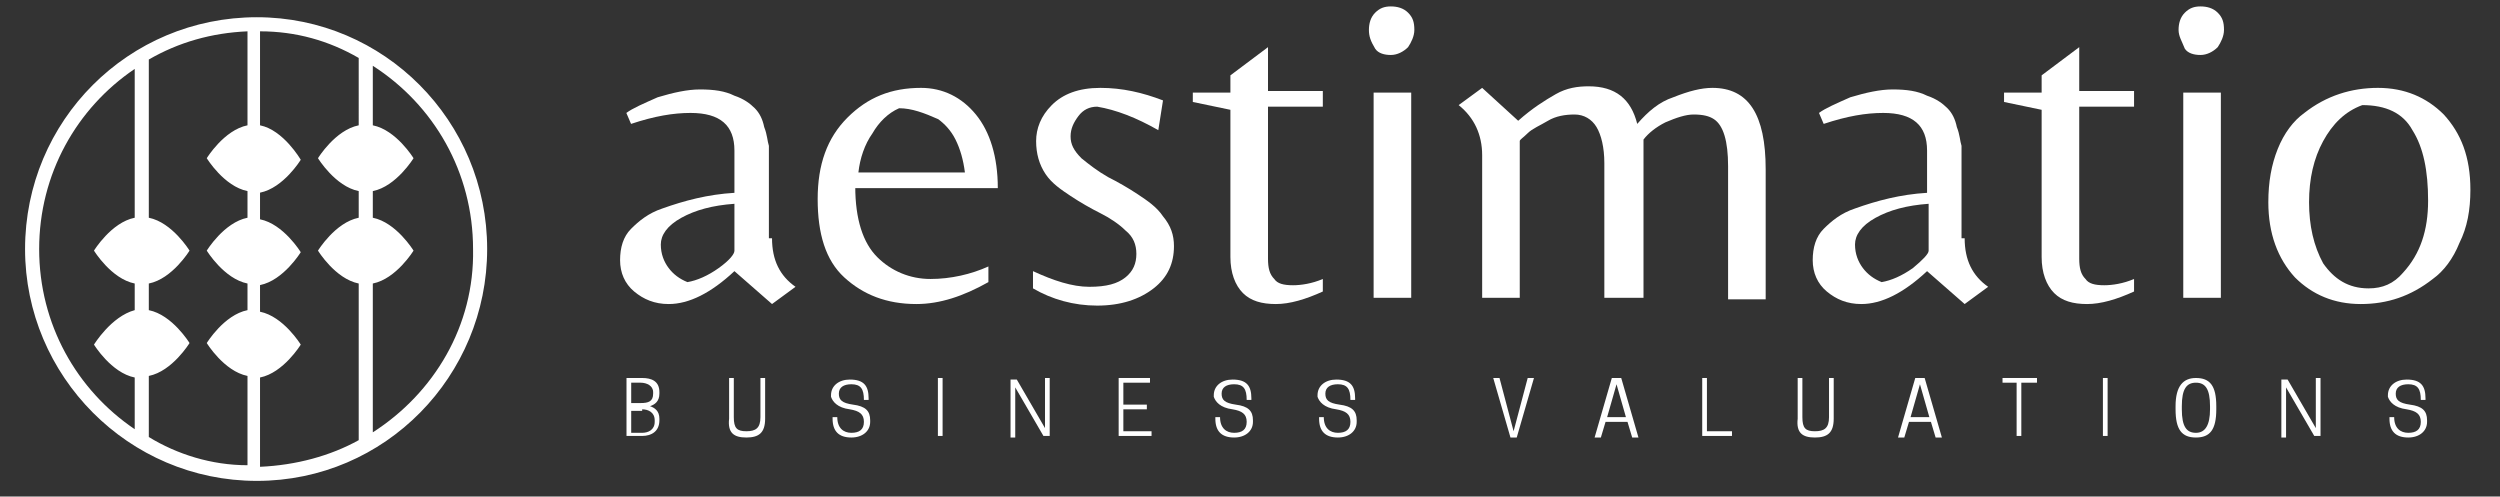 <?xml version="1.0" encoding="utf-8"?>
<!-- Generator: Adobe Illustrator 27.7.0, SVG Export Plug-In . SVG Version: 6.00 Build 0)  -->
<svg version="1.1" id="Layer_1" xmlns="http://www.w3.org/2000/svg" xmlns:xlink="http://www.w3.org/1999/xlink" x="0px" y="0px"
	 viewBox="0 0 159.6 31.7" style="enable-background:new 0 0 159.6 31.7;" xml:space="preserve">
<rect x="0" y="0" width="159.6" height="31.7" fill="#333333" stroke="none"/>
<style type="text/css">
	.st0{enable-background:new    ;}
	.st1{fill:#FFFFFF;}
</style>
<g>
	<g class="st0">
		<g transform="translate(91.986, 74.61)">
			<g>
				<path class="st1" d="M-45.1-58.6v-3c-1.4,0.1-2.5,0.4-3.4,0.9c-0.9,0.5-1.3,1.1-1.3,1.7c0,0.6,0.2,1.1,0.5,1.5
					c0.3,0.4,0.7,0.7,1.2,0.9c0.6-0.1,1.3-0.4,2-0.9C-45.4-58-45.1-58.4-45.1-58.6z M-42.7-59.4c0,1.4,0.5,2.4,1.5,3.1l-1.5,1.1
					l-2.4-2.1c-1.5,1.4-2.9,2.1-4.2,2.1c-0.9,0-1.6-0.3-2.2-0.8c-0.6-0.5-0.9-1.2-0.9-2c0-0.8,0.2-1.5,0.7-2c0.5-0.5,1.1-1,2-1.3
					c1.4-0.5,2.9-0.9,4.6-1v-2.7c0-1.6-0.9-2.4-2.8-2.4c-1.1,0-2.3,0.2-3.8,0.7l-0.3-0.7c0.4-0.3,1.1-0.6,2-1c1-0.3,1.9-0.5,2.7-0.5
					c0.9,0,1.6,0.1,2.2,0.4c0.6,0.2,1,0.5,1.3,0.8c0.3,0.3,0.5,0.7,0.6,1.2c0.2,0.5,0.2,0.9,0.3,1.2c0,0.3,0,0.7,0,1.2V-59.4z"/>
			</g>
		</g>
	</g>
	<g class="st0">
		<g transform="translate(105, 74.61)">
			<g>
				<path class="st1" d="M-50.4-62.7c0,2.1,0.5,3.6,1.4,4.5c0.9,0.9,2.1,1.4,3.4,1.4c1.3,0,2.6-0.3,3.7-0.8v1
					c-1.6,0.9-3.1,1.4-4.6,1.4c-1.9,0-3.4-0.6-4.6-1.7c-1.2-1.1-1.7-2.8-1.7-5c0-2.2,0.6-3.9,1.9-5.2c1.3-1.3,2.8-1.9,4.7-1.9
					c1.4,0,2.6,0.6,3.5,1.7c0.9,1.1,1.4,2.7,1.4,4.7H-50.4z M-47.6-67.7c-0.7,0.3-1.3,0.9-1.7,1.6c-0.5,0.7-0.8,1.6-0.9,2.5h6.8
					c-0.1-0.8-0.3-1.5-0.6-2.1c-0.3-0.6-0.7-1-1.1-1.3C-46-67.4-46.8-67.7-47.6-67.7z"/>
			</g>
		</g>
	</g>
	<g class="st0">
		<g transform="translate(118.746, 74.61)">
			<g>
				<path class="st1" d="M-48.7-67.8c-0.5,0-0.9,0.2-1.2,0.6c-0.3,0.4-0.5,0.8-0.5,1.3c0,0.5,0.2,0.9,0.7,1.4c0.5,0.4,1,0.8,1.7,1.2
					c0.6,0.3,1.3,0.7,1.9,1.1c0.6,0.4,1.2,0.8,1.6,1.4c0.5,0.6,0.7,1.2,0.7,1.9c0,1.1-0.4,2-1.3,2.7c-0.9,0.7-2.1,1.1-3.6,1.1
					c-1.5,0-2.9-0.4-4.1-1.1v-1.1c1.3,0.6,2.5,1,3.6,1c1.1,0,1.8-0.2,2.3-0.6c0.5-0.4,0.7-0.9,0.7-1.5c0-0.6-0.2-1.1-0.7-1.5
					c-0.4-0.4-1-0.8-1.6-1.1c-0.6-0.3-1.3-0.7-1.9-1.1c-0.6-0.4-1.2-0.8-1.6-1.4c-0.4-0.6-0.6-1.3-0.6-2.1c0-0.8,0.3-1.6,1-2.3
					c0.7-0.7,1.7-1.1,3.1-1.1s2.7,0.3,4,0.8l-0.3,1.9C-46.2-67.1-47.5-67.6-48.7-67.8z"/>
			</g>
		</g>
	</g>
	<g class="st0">
		<g transform="translate(129.649, 74.61)">
			<g>
				<path class="st1" d="M-48.7-58.1c0,0.6,0.1,1,0.4,1.3c0.2,0.3,0.6,0.4,1.2,0.4c0.5,0,1.2-0.1,1.9-0.4v0.8
					c-1.1,0.5-2.1,0.8-3,0.8c-0.9,0-1.6-0.2-2.1-0.7c-0.5-0.5-0.8-1.3-0.8-2.3v-9.4l-2.4-0.5v-0.6h2.4v-1.1l2.4-1.8v2.8h3.5v1h-3.5
					V-58.1z"/>
			</g>
		</g>
	</g>
	<g class="st0">
		<g transform="translate(139.292, 74.61)">
			<g>
				<path class="st1" d="M-51.6-55.6v-13.1h2.4v13.1H-51.6z M-51.9-72.7c0-0.4,0.1-0.8,0.4-1.1c0.3-0.3,0.6-0.4,1-0.4
					c0.4,0,0.8,0.1,1.1,0.4c0.3,0.3,0.4,0.6,0.4,1.1c0,0.4-0.2,0.8-0.4,1.1c-0.3,0.3-0.7,0.5-1.1,0.5c-0.4,0-0.8-0.1-1-0.4
					C-51.8-72-51.9-72.3-51.9-72.7z"/>
			</g>
		</g>
	</g>
	<g class="st0">
		<g transform="translate(146.121, 74.61)">
			<g>
				<path class="st1" d="M-36.8-69c2.3,0,3.4,1.7,3.4,5.2v8.3h-2.4v-8.5c0-1.6-0.3-2.6-0.9-3c-0.3-0.2-0.7-0.3-1.3-0.3
					c-0.5,0-1.1,0.2-1.8,0.5c-0.6,0.3-1.1,0.7-1.4,1.1v10.1h-2.5v-8.6c0-1-0.2-1.8-0.5-2.3c-0.3-0.5-0.8-0.8-1.4-0.8
					c-0.6,0-1.2,0.1-1.7,0.4c-0.5,0.3-1,0.5-1.3,0.8c-0.3,0.3-0.5,0.4-0.5,0.5v10h-2.4v-9.1c0-1.3-0.5-2.4-1.5-3.2l1.5-1.1l2.3,2.1
					c0.9-0.8,1.7-1.3,2.4-1.7c0.7-0.4,1.4-0.5,2.1-0.5c1.7,0,2.7,0.8,3.1,2.4c0.7-0.8,1.4-1.4,2.3-1.7C-38.3-68.8-37.5-69-36.8-69z"
					/>
			</g>
		</g>
	</g>
	<g class="st0">
		<g transform="translate(168.924, 74.61)">
			<g>
				<path class="st1" d="M-45.8-58.6v-3c-1.4,0.1-2.5,0.4-3.4,0.9c-0.9,0.5-1.3,1.1-1.3,1.7c0,0.6,0.2,1.1,0.5,1.5
					c0.3,0.4,0.7,0.7,1.2,0.9c0.6-0.1,1.3-0.4,2-0.9C-46.2-58-45.8-58.4-45.8-58.6z M-43.5-59.4c0,1.4,0.5,2.4,1.5,3.1l-1.5,1.1
					l-2.4-2.1c-1.5,1.4-2.9,2.1-4.2,2.1c-0.9,0-1.6-0.3-2.2-0.8c-0.6-0.5-0.9-1.2-0.9-2c0-0.8,0.2-1.5,0.7-2c0.5-0.5,1.1-1,2-1.3
					c1.4-0.5,2.9-0.9,4.6-1v-2.7c0-1.6-0.9-2.4-2.8-2.4c-1.1,0-2.3,0.2-3.8,0.7l-0.3-0.7c0.4-0.3,1.1-0.6,2-1c1-0.3,1.9-0.5,2.7-0.5
					c0.9,0,1.6,0.1,2.2,0.4c0.6,0.2,1,0.5,1.3,0.8c0.3,0.3,0.5,0.7,0.6,1.2c0.2,0.5,0.2,0.9,0.3,1.2c0,0.3,0,0.7,0,1.2V-59.4z"/>
			</g>
		</g>
	</g>
	<g class="st0">
		<g transform="translate(181.938, 74.61)">
			<g>
				<path class="st1" d="M-49.2-58.1c0,0.6,0.1,1,0.4,1.3c0.2,0.3,0.6,0.4,1.2,0.4c0.5,0,1.2-0.1,1.9-0.4v0.8
					c-1.1,0.5-2.1,0.8-3,0.8c-0.9,0-1.6-0.2-2.1-0.7c-0.5-0.5-0.8-1.3-0.8-2.3v-9.4l-2.4-0.5v-0.6h2.4v-1.1l2.4-1.8v2.8h3.5v1h-3.5
					V-58.1z"/>
			</g>
		</g>
	</g>
	<g class="st0">
		<g transform="translate(191.58, 74.61)">
			<g>
				<path class="st1" d="M-52.2-55.6v-13.1h2.4v13.1H-52.2z M-52.5-72.7c0-0.4,0.1-0.8,0.4-1.1c0.3-0.3,0.6-0.4,1-0.4
					c0.4,0,0.8,0.1,1.1,0.4c0.3,0.3,0.4,0.6,0.4,1.1c0,0.4-0.2,0.8-0.4,1.1c-0.3,0.3-0.7,0.5-1.1,0.5c-0.4,0-0.8-0.1-1-0.4
					C-52.3-72-52.5-72.3-52.5-72.7z"/>
			</g>
		</g>
	</g>
	<g class="st0">
		<g transform="translate(198.41, 74.61)">
			<g>
				<path class="st1" d="M-46.6-69c1.7,0,3.1,0.6,4.2,1.7c1.1,1.2,1.7,2.7,1.7,4.8c0,1.3-0.2,2.4-0.7,3.4c-0.4,1-1,1.8-1.7,2.3
					c-1.4,1.1-2.9,1.6-4.6,1.6c-1.7,0-3.1-0.6-4.2-1.7c-1.1-1.2-1.7-2.8-1.7-4.8c0-1.3,0.2-2.4,0.6-3.4c0.4-1,1-1.8,1.7-2.3
					C-49.9-68.5-48.3-69-46.6-69z M-47.2-56.2c0.9,0,1.6-0.3,2.2-1c1.1-1.2,1.6-2.7,1.6-4.6c0-1.9-0.3-3.4-1-4.5
					c-0.6-1.1-1.7-1.6-3.2-1.6c-1.1,0.4-1.9,1.2-2.5,2.3c-0.6,1.1-0.9,2.4-0.9,3.9c0,1.5,0.3,2.8,0.9,3.9
					C-49.4-56.8-48.5-56.2-47.2-56.2z"/>
			</g>
		</g>
	</g>
	<g class="st0">
		<g transform="translate(92.996, 83.531)">
			<g>
				<path class="st1" d="M-53-59.4v3.7h1c0.6,0,1.1-0.3,1.1-1v-0.1c0-0.5-0.3-0.7-0.6-0.8c0.3-0.1,0.6-0.3,0.6-0.8v-0.1
					c0-0.7-0.5-0.9-1.1-0.9H-53z M-52-57.4c0.4,0,0.8,0.2,0.8,0.7v0.1c0,0.5-0.4,0.7-0.8,0.7h-0.7v-1.4H-52z M-52.1-59.1
					c0.4,0,0.8,0.2,0.8,0.6v0.1c0,0.5-0.3,0.6-0.8,0.6h-0.6v-1.3H-52.1z"/>
			</g>
		</g>
	</g>
	<g class="st0">
		<g transform="translate(99.546, 83.531)">
			<g>
				<path class="st1" d="M-51.9-55.6c0.8,0,1.2-0.3,1.2-1.2v-2.6h-0.3v2.5c0,0.7-0.3,0.9-0.9,0.9s-0.8-0.2-0.8-0.9v-2.5h-0.3v2.6
					C-53.1-55.9-52.7-55.6-51.9-55.6z"/>
			</g>
		</g>
	</g>
	<g class="st0">
		<g transform="translate(106.352, 83.531)">
			<g>
				<path class="st1" d="M-52.1-57.4c0.6,0.1,0.9,0.3,0.9,0.8v0c0,0.5-0.3,0.7-0.8,0.7h0c-0.5,0-0.9-0.3-0.9-1h-0.3v0.1
					c0,0.8,0.4,1.2,1.2,1.2c0.7,0,1.2-0.4,1.2-1v-0.1c0-0.6-0.3-0.9-1.1-1c-0.7-0.1-0.9-0.3-0.9-0.7v0c0-0.4,0.3-0.6,0.8-0.6h0
					c0.6,0,0.8,0.3,0.8,1h0.3v-0.1c0-0.8-0.3-1.2-1.2-1.2c-0.7,0-1.2,0.4-1.2,1v0.1C-53.2-57.9-52.9-57.5-52.1-57.4z"/>
			</g>
		</g>
	</g>
	<g class="st0">
		<g transform="translate(112.975, 83.531)">
			<g>
				<path class="st1" d="M-52.8-59.4h-0.3v3.7h0.3V-59.4z"/>
			</g>
		</g>
	</g>
	<g class="st0">
		<g transform="translate(117.813, 83.531)">
			<g>
				<path class="st1" d="M-50.8-59.4h-0.3v2.3l0,0.9l-1.8-3.1h-0.4v3.7h0.3v-2.3l0-0.9l1.8,3.1h0.4V-59.4z"/>
			</g>
		</g>
	</g>
	<g class="st0">
		<g transform="translate(124.715, 83.531)">
			<g>
				<path class="st1" d="M-53.3-59.4v3.7h2.1V-56H-53v-1.4h1.5v-0.3H-53v-1.4h1.7v-0.3H-53.3z"/>
			</g>
		</g>
	</g>
	<g class="st0">
		<g transform="translate(131.088, 83.531)">
			<g>
				<path class="st1" d="M-52.4-57.4c0.6,0.1,0.9,0.3,0.9,0.8v0c0,0.5-0.3,0.7-0.8,0.7h0c-0.5,0-0.9-0.3-0.9-1h-0.3v0.1
					c0,0.8,0.4,1.2,1.2,1.2c0.7,0,1.2-0.4,1.2-1v-0.1c0-0.6-0.3-0.9-1.1-1c-0.7-0.1-0.9-0.3-0.9-0.7v0c0-0.4,0.3-0.6,0.8-0.6h0
					c0.6,0,0.8,0.3,0.8,1h0.3v-0.1c0-0.8-0.3-1.2-1.2-1.2c-0.7,0-1.2,0.4-1.2,1v0.1C-53.5-57.9-53.2-57.5-52.4-57.4z"/>
			</g>
		</g>
	</g>
	<g class="st0">
		<g transform="translate(137.711, 83.531)">
			<g>
				<path class="st1" d="M-52.4-57.4c0.6,0.1,0.9,0.3,0.9,0.8v0c0,0.5-0.3,0.7-0.8,0.7h0c-0.5,0-0.9-0.3-0.9-1h-0.3v0.1
					c0,0.8,0.4,1.2,1.2,1.2c0.7,0,1.2-0.4,1.2-1v-0.1c0-0.6-0.3-0.9-1.1-1c-0.7-0.1-0.9-0.3-0.9-0.7v0c0-0.4,0.3-0.6,0.8-0.6h0
					c0.6,0,0.8,0.3,0.8,1h0.3v-0.1c0-0.8-0.3-1.2-1.2-1.2c-0.7,0-1.2,0.4-1.2,1v0.1C-53.5-57.9-53.2-57.5-52.4-57.4z"/>
			</g>
		</g>
	</g>
	<g class="st0">
		<g transform="translate(149.028, 83.531)">
			<g>
				<path class="st1" d="M-52.2-55.6l1.1-3.8h-0.4l-0.9,3.4l-0.9-3.4h-0.4l1.1,3.8H-52.2z"/>
			</g>
		</g>
	</g>
	<g class="st0">
		<g transform="translate(155.699, 83.531)">
			<g>
				<path class="st1" d="M-52.8-59.4l-1.1,3.8h0.4l0.3-1h1.4l0.3,1h0.4l-1.1-3.8H-52.8z M-52.5-59l0.6,2.1h-1.2L-52.5-59z"/>
			</g>
		</g>
	</g>
	<g class="st0">
		<g transform="translate(162.37, 83.531)">
			<g>
				<path class="st1" d="M-51.8-55.7V-56h-1.6v-3.4h-0.3v3.7H-51.8z"/>
			</g>
		</g>
	</g>
	<g class="st0">
		<g transform="translate(168.464, 83.531)">
			<g>
				<path class="st1" d="M-52.6-55.6c0.8,0,1.2-0.3,1.2-1.2v-2.6h-0.3v2.5c0,0.7-0.3,0.9-0.9,0.9c-0.6,0-0.8-0.2-0.8-0.9v-2.5h-0.3
					v2.6C-53.8-55.9-53.4-55.6-52.6-55.6z"/>
			</g>
		</g>
	</g>
	<g class="st0">
		<g transform="translate(175.27, 83.531)">
			<g>
				<path class="st1" d="M-53-59.4l-1.1,3.8h0.4l0.3-1h1.4l0.3,1h0.4l-1.1-3.8H-53z M-52.7-59l0.6,2.1h-1.2L-52.7-59z"/>
			</g>
		</g>
	</g>
	<g class="st0">
		<g transform="translate(181.941, 83.531)">
			<g>
				<path class="st1" d="M-52.8-59.1h0.9v-0.3h-2.2v0.3h0.9v3.4h0.3V-59.1z"/>
			</g>
		</g>
	</g>
	<g class="st0">
		<g transform="translate(188.15, 83.531)">
			<g>
				<path class="st1" d="M-53.6-59.4h-0.3v3.7h0.3V-59.4z"/>
			</g>
		</g>
	</g>
	<g class="st0">
		<g transform="translate(192.988, 83.531)">
			<g>
				<path class="st1" d="M-52.8-55.6c0.9,0,1.3-0.5,1.3-1.8v-0.2c0-1.3-0.4-1.8-1.3-1.8c-0.8,0-1.3,0.5-1.3,1.8v0.2
					C-54.1-56.1-53.7-55.6-52.8-55.6z M-52.8-55.9c-0.6,0-0.9-0.4-0.9-1.5v-0.2c0-1.1,0.3-1.5,0.9-1.5h0c0.6,0,0.9,0.4,0.9,1.5v0.2
					C-51.9-56.4-52.2-55.9-52.8-55.9L-52.8-55.9z"/>
			</g>
		</g>
	</g>
	<g class="st0">
		<g transform="translate(199.842, 83.531)">
			<g>
				<path class="st1" d="M-51.6-59.4H-52v2.3l0,0.9l-1.8-3.1h-0.4v3.7h0.3v-2.3l0-0.9l1.8,3.1h0.4V-59.4z"/>
			</g>
		</g>
	</g>
	<g class="st0">
		<g transform="translate(206.744, 83.531)">
			<g>
				<path class="st1" d="M-53.1-57.4c0.6,0.1,0.9,0.3,0.9,0.8v0c0,0.5-0.3,0.7-0.8,0.7h0c-0.5,0-0.9-0.3-0.9-1h-0.3v0.1
					c0,0.8,0.4,1.2,1.2,1.2c0.7,0,1.2-0.4,1.2-1v-0.1c0-0.6-0.3-0.9-1.1-1c-0.7-0.1-0.9-0.3-0.9-0.7v0c0-0.4,0.3-0.6,0.8-0.6h0
					c0.6,0,0.8,0.3,0.8,1h0.3v-0.1c0-0.8-0.3-1.2-1.2-1.2c-0.7,0-1.2,0.4-1.2,1v0.1C-54.2-57.9-53.9-57.5-53.1-57.4z"/>
			</g>
		</g>
	</g>
</g>
<path class="st1" d="M16.4,1.1C8.2,1.1,1.6,7.7,1.6,15.9c0,8.1,6.6,14.8,14.8,14.8S31.1,24,31.1,15.9C31.1,7.7,24.5,1.1,16.4,1.1z
	 M2.5,15.9c0-4.8,2.4-9,6.1-11.5v9.5C7.1,14.2,6,16,6,16s1.1,1.8,2.6,2.1v1.7C7.1,20.2,6,22,6,22s1.1,1.8,2.6,2.1v3.3
	C4.9,24.9,2.5,20.7,2.5,15.9z M9.5,27.9v-3.9c1.5-0.3,2.6-2.1,2.6-2.1s-1.1-1.8-2.6-2.1v-1.7c1.5-0.3,2.6-2.1,2.6-2.1
	s-1.1-1.8-2.6-2.1V3.8c1.9-1.1,4-1.7,6.3-1.8v6c-1.5,0.3-2.6,2.1-2.6,2.1s1.1,1.8,2.6,2.1v1.7c-1.5,0.3-2.6,2.1-2.6,2.1
	s1.1,1.8,2.6,2.1v1.7c-1.5,0.3-2.6,2.1-2.6,2.1s1.1,1.8,2.6,2.1v5.7C13.5,29.7,11.3,29,9.5,27.9z M16.6,29.8v-5.7
	c1.5-0.3,2.6-2.1,2.6-2.1s-1.1-1.8-2.6-2.1v-1.7c1.5-0.3,2.6-2.1,2.6-2.1s-1.1-1.8-2.6-2.1v-1.7c1.5-0.3,2.6-2.1,2.6-2.1
	S18.1,8.3,16.6,8V2c2.3,0,4.4,0.6,6.3,1.7V8c-1.5,0.3-2.6,2.1-2.6,2.1s1.1,1.8,2.6,2.1v1.7c-1.5,0.3-2.6,2.1-2.6,2.1
	s1.1,1.8,2.6,2.1v10C21.1,29.1,18.9,29.7,16.6,29.8z M23.8,27.6v-9.5c1.5-0.3,2.6-2.1,2.6-2.1s-1.1-1.8-2.6-2.1v-1.7
	c1.5-0.3,2.6-2.1,2.6-2.1S25.3,8.3,23.8,8V4.2c3.9,2.5,6.4,6.8,6.4,11.7C30.3,20.8,27.7,25.1,23.8,27.6z"/>
</svg>
